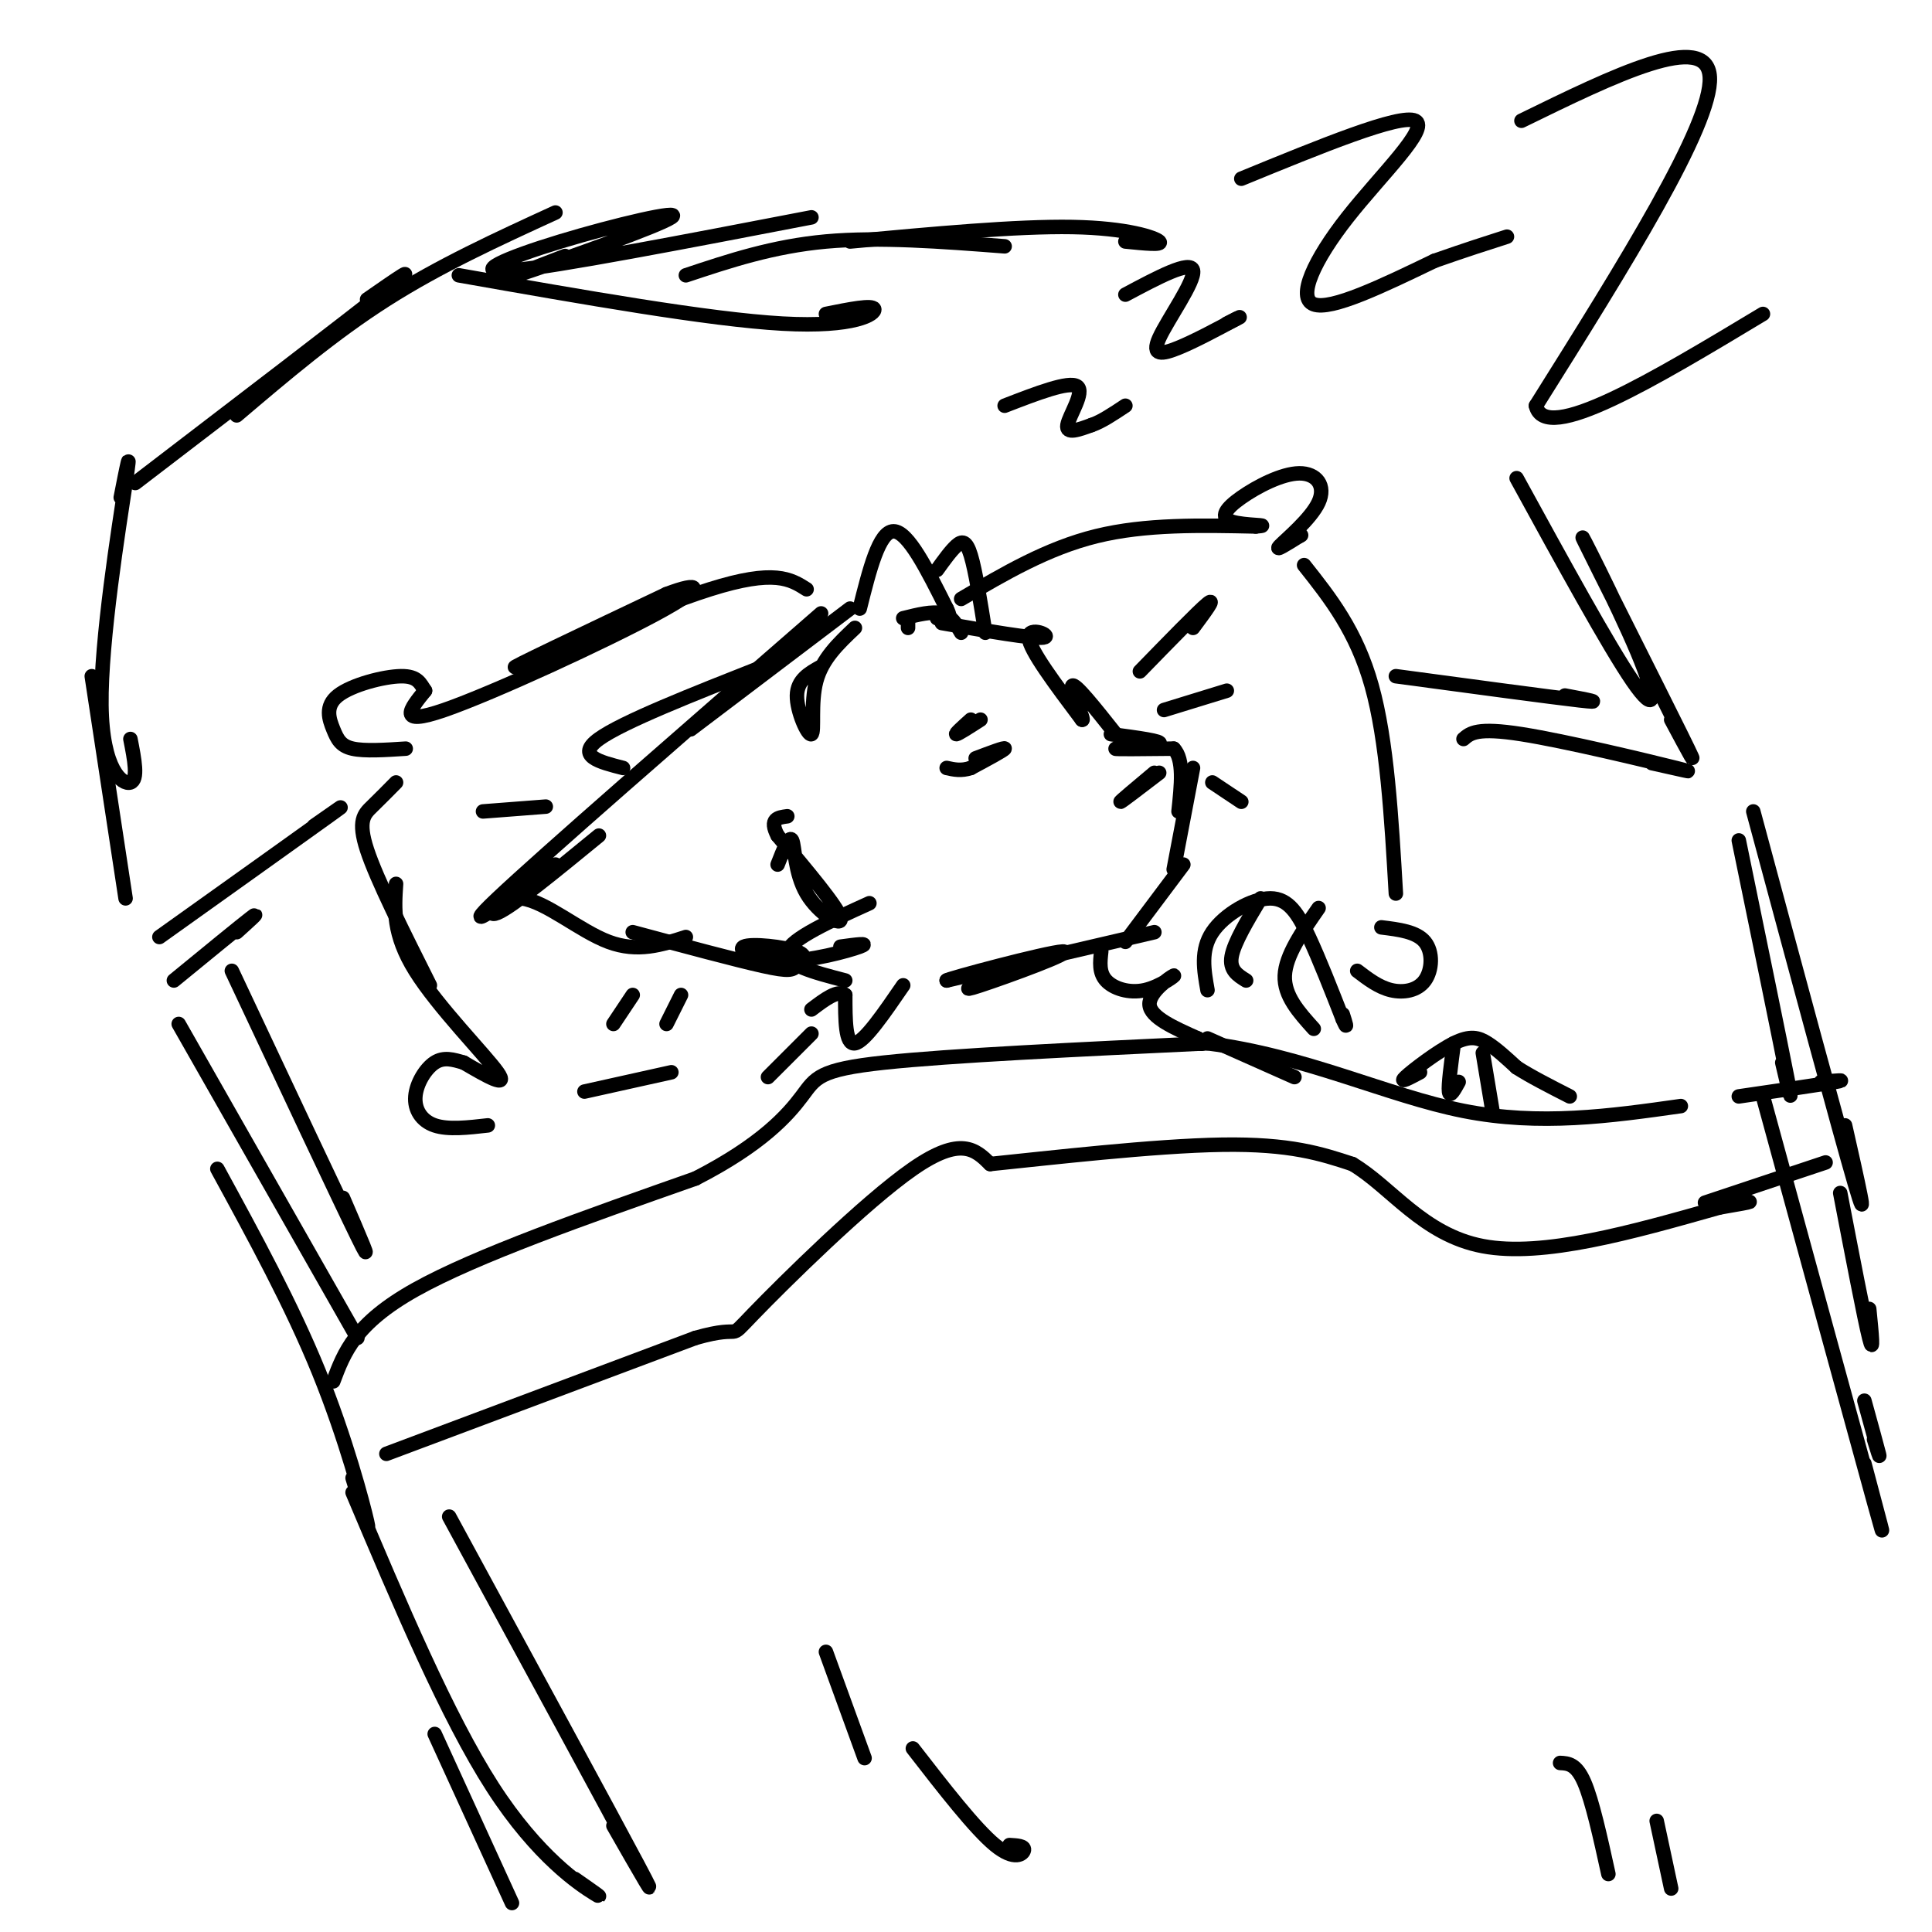 <svg viewBox='0 0 400 400' version='1.1' xmlns='http://www.w3.org/2000/svg' xmlns:xlink='http://www.w3.org/1999/xlink'><g fill='none' stroke='#000000' stroke-width='3' stroke-linecap='round' stroke-linejoin='round'><path d='M176,126c0.000,0.000 -33.000,25.000 -33,25'/><path d='M170,127c-28.917,25.167 -57.833,50.333 -67,59c-9.167,8.667 1.417,0.833 12,-7'/><path d='M124,173c-9.000,7.375 -18.000,14.750 -21,16c-3.000,1.250 -0.000,-3.625 5,-3c5.000,0.625 12.000,6.750 18,9c6.000,2.250 11.000,0.625 16,-1'/><path d='M131,193c10.716,2.884 21.432,5.768 27,7c5.568,1.232 5.988,0.813 7,0c1.012,-0.813 2.617,-2.019 0,-3c-2.617,-0.981 -9.454,-1.737 -11,-1c-1.546,0.737 2.199,2.968 8,3c5.801,0.032 13.657,-2.134 16,-3c2.343,-0.866 -0.829,-0.433 -4,0'/><path d='M188,130c0.000,0.000 0.000,-1.000 0,-1'/><path d='M187,128c3.000,-0.750 6.000,-1.500 8,-1c2.000,0.500 3.000,2.250 4,4'/><path d='M195,129c9.444,1.644 18.889,3.289 21,3c2.111,-0.289 -3.111,-2.511 -3,0c0.111,2.511 5.556,9.756 11,17'/><path d='M224,149c0.867,0.644 -2.467,-6.244 -2,-7c0.467,-0.756 4.733,4.622 9,10'/><path d='M230,152c5.489,0.733 10.978,1.467 10,2c-0.978,0.533 -8.422,0.867 -9,1c-0.578,0.133 5.711,0.067 12,0'/><path d='M243,155c2.167,2.167 1.583,7.583 1,13'/><path d='M247,159c0.000,0.000 -4.000,21.000 -4,21'/><path d='M245,179c0.000,0.000 -12.000,16.000 -12,16'/><path d='M239,193c0.000,0.000 -43.000,10.000 -43,10'/><path d='M196,203c-0.179,-0.250 20.875,-5.875 24,-6c3.125,-0.125 -11.679,5.250 -17,7c-5.321,1.750 -1.161,-0.125 3,-2'/><path d='M187,204c-4.000,5.833 -8.000,11.667 -10,12c-2.000,0.333 -2.000,-4.833 -2,-10'/><path d='M175,206c-1.500,-1.167 -4.250,0.917 -7,3'/><path d='M180,187c-8.083,3.667 -16.167,7.333 -17,10c-0.833,2.667 5.583,4.333 12,6'/><path d='M239,160c-3.583,3.000 -7.167,6.000 -7,6c0.167,0.000 4.083,-3.000 8,-6'/><path d='M202,157c3.083,-1.167 6.167,-2.333 6,-2c-0.167,0.333 -3.583,2.167 -7,4'/><path d='M201,159c-2.000,0.667 -3.500,0.333 -5,0'/><path d='M201,149c-1.667,1.500 -3.333,3.000 -3,3c0.333,0.000 2.667,-1.500 5,-3'/><path d='M178,126c2.000,-8.000 4.000,-16.000 7,-16c3.000,0.000 7.000,8.000 11,16'/><path d='M196,126c1.500,3.000 -0.250,2.500 -2,2'/><path d='M194,118c1.422,-1.978 2.844,-3.956 4,-5c1.156,-1.044 2.044,-1.156 3,2c0.956,3.156 1.978,9.578 3,16'/><path d='M158,138c-14.583,5.750 -29.167,11.500 -34,15c-4.833,3.500 0.083,4.750 5,6'/><path d='M167,122c-3.311,-2.111 -6.622,-4.222 -20,0c-13.378,4.222 -36.822,14.778 -40,16c-3.178,1.222 13.911,-6.889 31,-15'/><path d='M138,123c6.917,-2.655 8.708,-1.792 -2,4c-10.708,5.792 -33.917,16.512 -44,20c-10.083,3.488 -7.042,-0.256 -4,-4'/><path d='M88,143c-0.986,-1.444 -1.452,-3.056 -5,-3c-3.548,0.056 -10.178,1.778 -13,4c-2.822,2.222 -1.837,4.944 -1,7c0.837,2.056 1.525,3.444 4,4c2.475,0.556 6.738,0.278 11,0'/><path d='M82,162c-1.711,1.733 -3.422,3.467 -5,5c-1.578,1.533 -3.022,2.867 -1,9c2.022,6.133 7.511,17.067 13,28'/><path d='M82,183c-0.356,5.222 -0.711,10.444 4,18c4.711,7.556 14.489,17.444 17,21c2.511,3.556 -2.244,0.778 -7,-2'/><path d='M96,220c-2.171,-0.638 -4.097,-1.233 -6,0c-1.903,1.233 -3.781,4.293 -4,7c-0.219,2.707 1.223,5.059 4,6c2.777,0.941 6.888,0.470 11,0'/><path d='M161,179c1.214,-3.107 2.429,-6.214 3,-5c0.571,1.214 0.500,6.750 3,11c2.500,4.250 7.571,7.214 7,5c-0.571,-2.214 -6.786,-9.607 -13,-17'/><path d='M161,173c-1.833,-3.500 0.083,-3.750 2,-4'/><path d='M177,130c-3.387,3.202 -6.774,6.405 -8,11c-1.226,4.595 -0.292,10.583 -1,11c-0.708,0.417 -3.060,-4.738 -3,-8c0.060,-3.262 2.530,-4.631 5,-6'/><path d='M199,124c8.917,-5.250 17.833,-10.500 28,-13c10.167,-2.500 21.583,-2.250 33,-2'/><path d='M260,109c4.019,-0.329 -2.434,-0.152 -5,-1c-2.566,-0.848 -1.246,-2.722 2,-5c3.246,-2.278 8.416,-4.961 12,-5c3.584,-0.039 5.580,2.566 4,6c-1.580,3.434 -6.737,7.695 -8,9c-1.263,1.305 1.369,-0.348 4,-2'/><path d='M269,111c0.667,-0.333 0.333,-0.167 0,0'/><path d='M270,117c5.417,6.833 10.833,13.667 14,25c3.167,11.333 4.083,27.167 5,43'/><path d='M286,192c3.637,0.446 7.274,0.893 9,3c1.726,2.107 1.542,5.875 0,8c-1.542,2.125 -4.440,2.607 -7,2c-2.560,-0.607 -4.780,-2.304 -7,-4'/><path d='M236,139c6.083,-6.250 12.167,-12.500 14,-14c1.833,-1.500 -0.583,1.750 -3,5'/><path d='M241,147c0.000,0.000 13.000,-4.000 13,-4'/><path d='M251,162c0.000,0.000 6.000,4.000 6,4'/><path d='M113,167c0.000,0.000 -13.000,1.000 -13,1'/><path d='M131,206c0.000,0.000 -4.000,6.000 -4,6'/><path d='M141,206c0.000,0.000 -3.000,6.000 -3,6'/><path d='M121,226c0.000,0.000 18.000,-4.000 18,-4'/><path d='M250,205c-0.738,-4.143 -1.476,-8.286 1,-12c2.476,-3.714 8.167,-7.000 12,-7c3.833,0.000 5.810,3.286 8,8c2.190,4.714 4.595,10.857 7,17'/><path d='M278,211c1.167,2.667 0.583,0.833 0,-1'/><path d='M261,186c-2.750,4.583 -5.500,9.167 -6,12c-0.500,2.833 1.250,3.917 3,5'/><path d='M273,188c-3.417,4.917 -6.833,9.833 -7,14c-0.167,4.167 2.917,7.583 6,11'/><path d='M250,215c0.000,0.000 18.000,8.000 18,8'/><path d='M69,286c2.250,-6.000 4.500,-12.000 17,-19c12.500,-7.000 35.250,-15.000 58,-23'/><path d='M144,244c13.738,-7.036 19.083,-13.125 22,-17c2.917,-3.875 3.405,-5.536 17,-7c13.595,-1.464 40.298,-2.732 67,-4'/><path d='M250,216c20.200,2.533 37.200,10.867 53,14c15.800,3.133 30.400,1.067 45,-1'/><path d='M80,301c0.000,0.000 64.000,-24.000 64,-24'/><path d='M144,277c10.845,-3.071 5.958,1.250 12,-5c6.042,-6.250 23.012,-23.071 33,-30c9.988,-6.929 12.994,-3.964 16,-1'/><path d='M205,241c11.956,-1.222 33.844,-3.778 48,-4c14.156,-0.222 20.578,1.889 27,4'/><path d='M280,241c8.022,4.756 14.578,14.644 27,17c12.422,2.356 30.711,-2.822 49,-8'/><path d='M356,250c8.833,-1.500 6.417,-1.250 4,-1'/><path d='M228,197c-0.246,2.182 -0.491,4.364 1,6c1.491,1.636 4.719,2.727 8,2c3.281,-0.727 6.614,-3.273 6,-3c-0.614,0.273 -5.175,3.364 -5,6c0.175,2.636 5.088,4.818 10,7'/><path d='M248,215c1.667,1.333 0.833,1.167 0,1'/><path d='M168,214c0.000,0.000 -9.000,9.000 -9,9'/><path d='M208,84c6.667,-2.578 13.333,-5.156 15,-4c1.667,1.156 -1.667,6.044 -2,8c-0.333,1.956 2.333,0.978 5,0'/><path d='M226,88c2.000,-0.667 4.500,-2.333 7,-4'/><path d='M233,61c6.756,-3.601 13.512,-7.202 14,-5c0.488,2.202 -5.292,10.208 -7,14c-1.708,3.792 0.655,3.369 4,2c3.345,-1.369 7.673,-3.685 12,-6'/><path d='M256,66c1.667,-0.833 -0.167,0.083 -2,1'/><path d='M257,37c16.440,-6.744 32.881,-13.488 36,-12c3.119,1.488 -7.083,11.208 -14,20c-6.917,8.792 -10.548,16.655 -7,18c3.548,1.345 14.274,-3.827 25,-9'/><path d='M297,54c6.667,-2.333 10.833,-3.667 15,-5'/><path d='M315,25c19.250,-9.417 38.500,-18.833 39,-9c0.500,9.833 -17.750,38.917 -36,68'/><path d='M318,84c1.833,8.167 24.417,-5.417 47,-19'/><path d='M294,222c-2.226,1.185 -4.452,2.369 -3,1c1.452,-1.369 6.583,-5.292 10,-7c3.417,-1.708 5.119,-1.202 7,0c1.881,1.202 3.940,3.101 6,5'/><path d='M314,221c2.833,1.833 6.917,3.917 11,6'/><path d='M301,216c-0.583,4.333 -1.167,8.667 -1,10c0.167,1.333 1.083,-0.333 2,-2'/><path d='M307,218c0.000,0.000 2.000,12.000 2,12'/><path d='M171,342c0.000,0.000 8.000,22.000 8,22'/><path d='M189,362c6.444,8.311 12.889,16.622 17,20c4.111,3.378 5.889,1.822 6,1c0.111,-0.822 -1.444,-0.911 -3,-1'/><path d='M323,365c1.667,0.083 3.333,0.167 5,4c1.667,3.833 3.333,11.417 5,19'/><path d='M343,377c0.000,0.000 3.000,14.000 3,14'/><path d='M73,309c9.822,23.244 19.644,46.489 29,61c9.356,14.511 18.244,20.289 21,22c2.756,1.711 -0.622,-0.644 -4,-3'/><path d='M37,212c0.000,0.000 37.000,65.000 37,65'/><path d='M48,201c11.083,23.583 22.167,47.167 26,55c3.833,7.833 0.417,-0.083 -3,-8'/><path d='M45,242c7.689,14.089 15.378,28.178 21,42c5.622,13.822 9.178,27.378 10,31c0.822,3.622 -1.089,-2.689 -3,-9'/><path d='M93,314c16.667,30.667 33.333,61.333 39,72c5.667,10.667 0.333,1.333 -5,-8'/><path d='M90,359c0.000,0.000 16.000,35.000 16,35'/><path d='M33,194c14.833,-10.583 29.667,-21.167 35,-25c5.333,-3.833 1.167,-0.917 -3,2'/><path d='M36,203c6.917,-5.667 13.833,-11.333 16,-13c2.167,-1.667 -0.417,0.667 -3,3'/><path d='M289,140c16.083,2.167 32.167,4.333 38,5c5.833,0.667 1.417,-0.167 -3,-1'/><path d='M303,153c1.400,-1.222 2.800,-2.444 12,-1c9.200,1.444 26.200,5.556 32,7c5.800,1.444 0.400,0.222 -5,-1'/><path d='M360,174c4.250,20.667 8.500,41.333 10,49c1.500,7.667 0.250,2.333 -1,-3'/><path d='M363,168c8.917,33.083 17.833,66.167 21,77c3.167,10.833 0.583,-0.583 -2,-12'/><path d='M365,227c9.750,35.667 19.500,71.333 23,84c3.500,12.667 0.750,2.333 -2,-8'/><path d='M386,290c1.333,4.833 2.667,9.667 3,11c0.333,1.333 -0.333,-0.833 -1,-3'/><path d='M381,247c2.500,13.000 5.000,26.000 6,30c1.000,4.000 0.500,-1.000 0,-6'/><path d='M360,227c8.583,-1.250 17.167,-2.500 20,-3c2.833,-0.500 -0.083,-0.250 -3,0'/><path d='M353,249c10.500,-3.500 21.000,-7.000 24,-8c3.000,-1.000 -1.500,0.500 -6,2'/><path d='M26,186c0.000,0.000 -7.000,-46.000 -7,-46'/><path d='M27,153c0.833,4.226 1.667,8.452 0,9c-1.667,0.548 -5.833,-2.583 -6,-16c-0.167,-13.417 3.667,-37.119 5,-46c1.333,-8.881 0.167,-2.940 -1,3'/><path d='M28,100c22.000,-16.833 44.000,-33.667 52,-40c8.000,-6.333 2.000,-2.167 -4,2'/><path d='M49,86c10.000,-8.500 20.000,-17.000 31,-24c11.000,-7.000 23.000,-12.500 35,-18'/><path d='M95,57c25.956,4.578 51.911,9.156 67,10c15.089,0.844 19.311,-2.044 19,-3c-0.311,-0.956 -5.156,0.022 -10,1'/><path d='M142,57c9.000,-3.000 18.000,-6.000 29,-7c11.000,-1.000 24.000,0.000 37,1'/><path d='M176,50c17.267,-1.600 34.533,-3.200 46,-3c11.467,0.200 17.133,2.200 18,3c0.867,0.800 -3.067,0.400 -7,0'/><path d='M314,99c9.534,17.410 19.069,34.820 24,42c4.931,7.180 5.260,4.131 1,-6c-4.260,-10.131 -13.108,-27.343 -11,-23c2.108,4.343 15.174,30.241 20,40c4.826,9.759 1.413,3.380 -2,-3'/><path d='M168,45c-26.397,5.085 -52.794,10.169 -62,11c-9.206,0.831 -1.220,-2.592 10,-6c11.220,-3.408 25.675,-6.802 23,-5c-2.675,1.802 -22.478,8.801 -29,11c-6.522,2.199 0.239,-0.400 7,-3'/></g>
</svg>